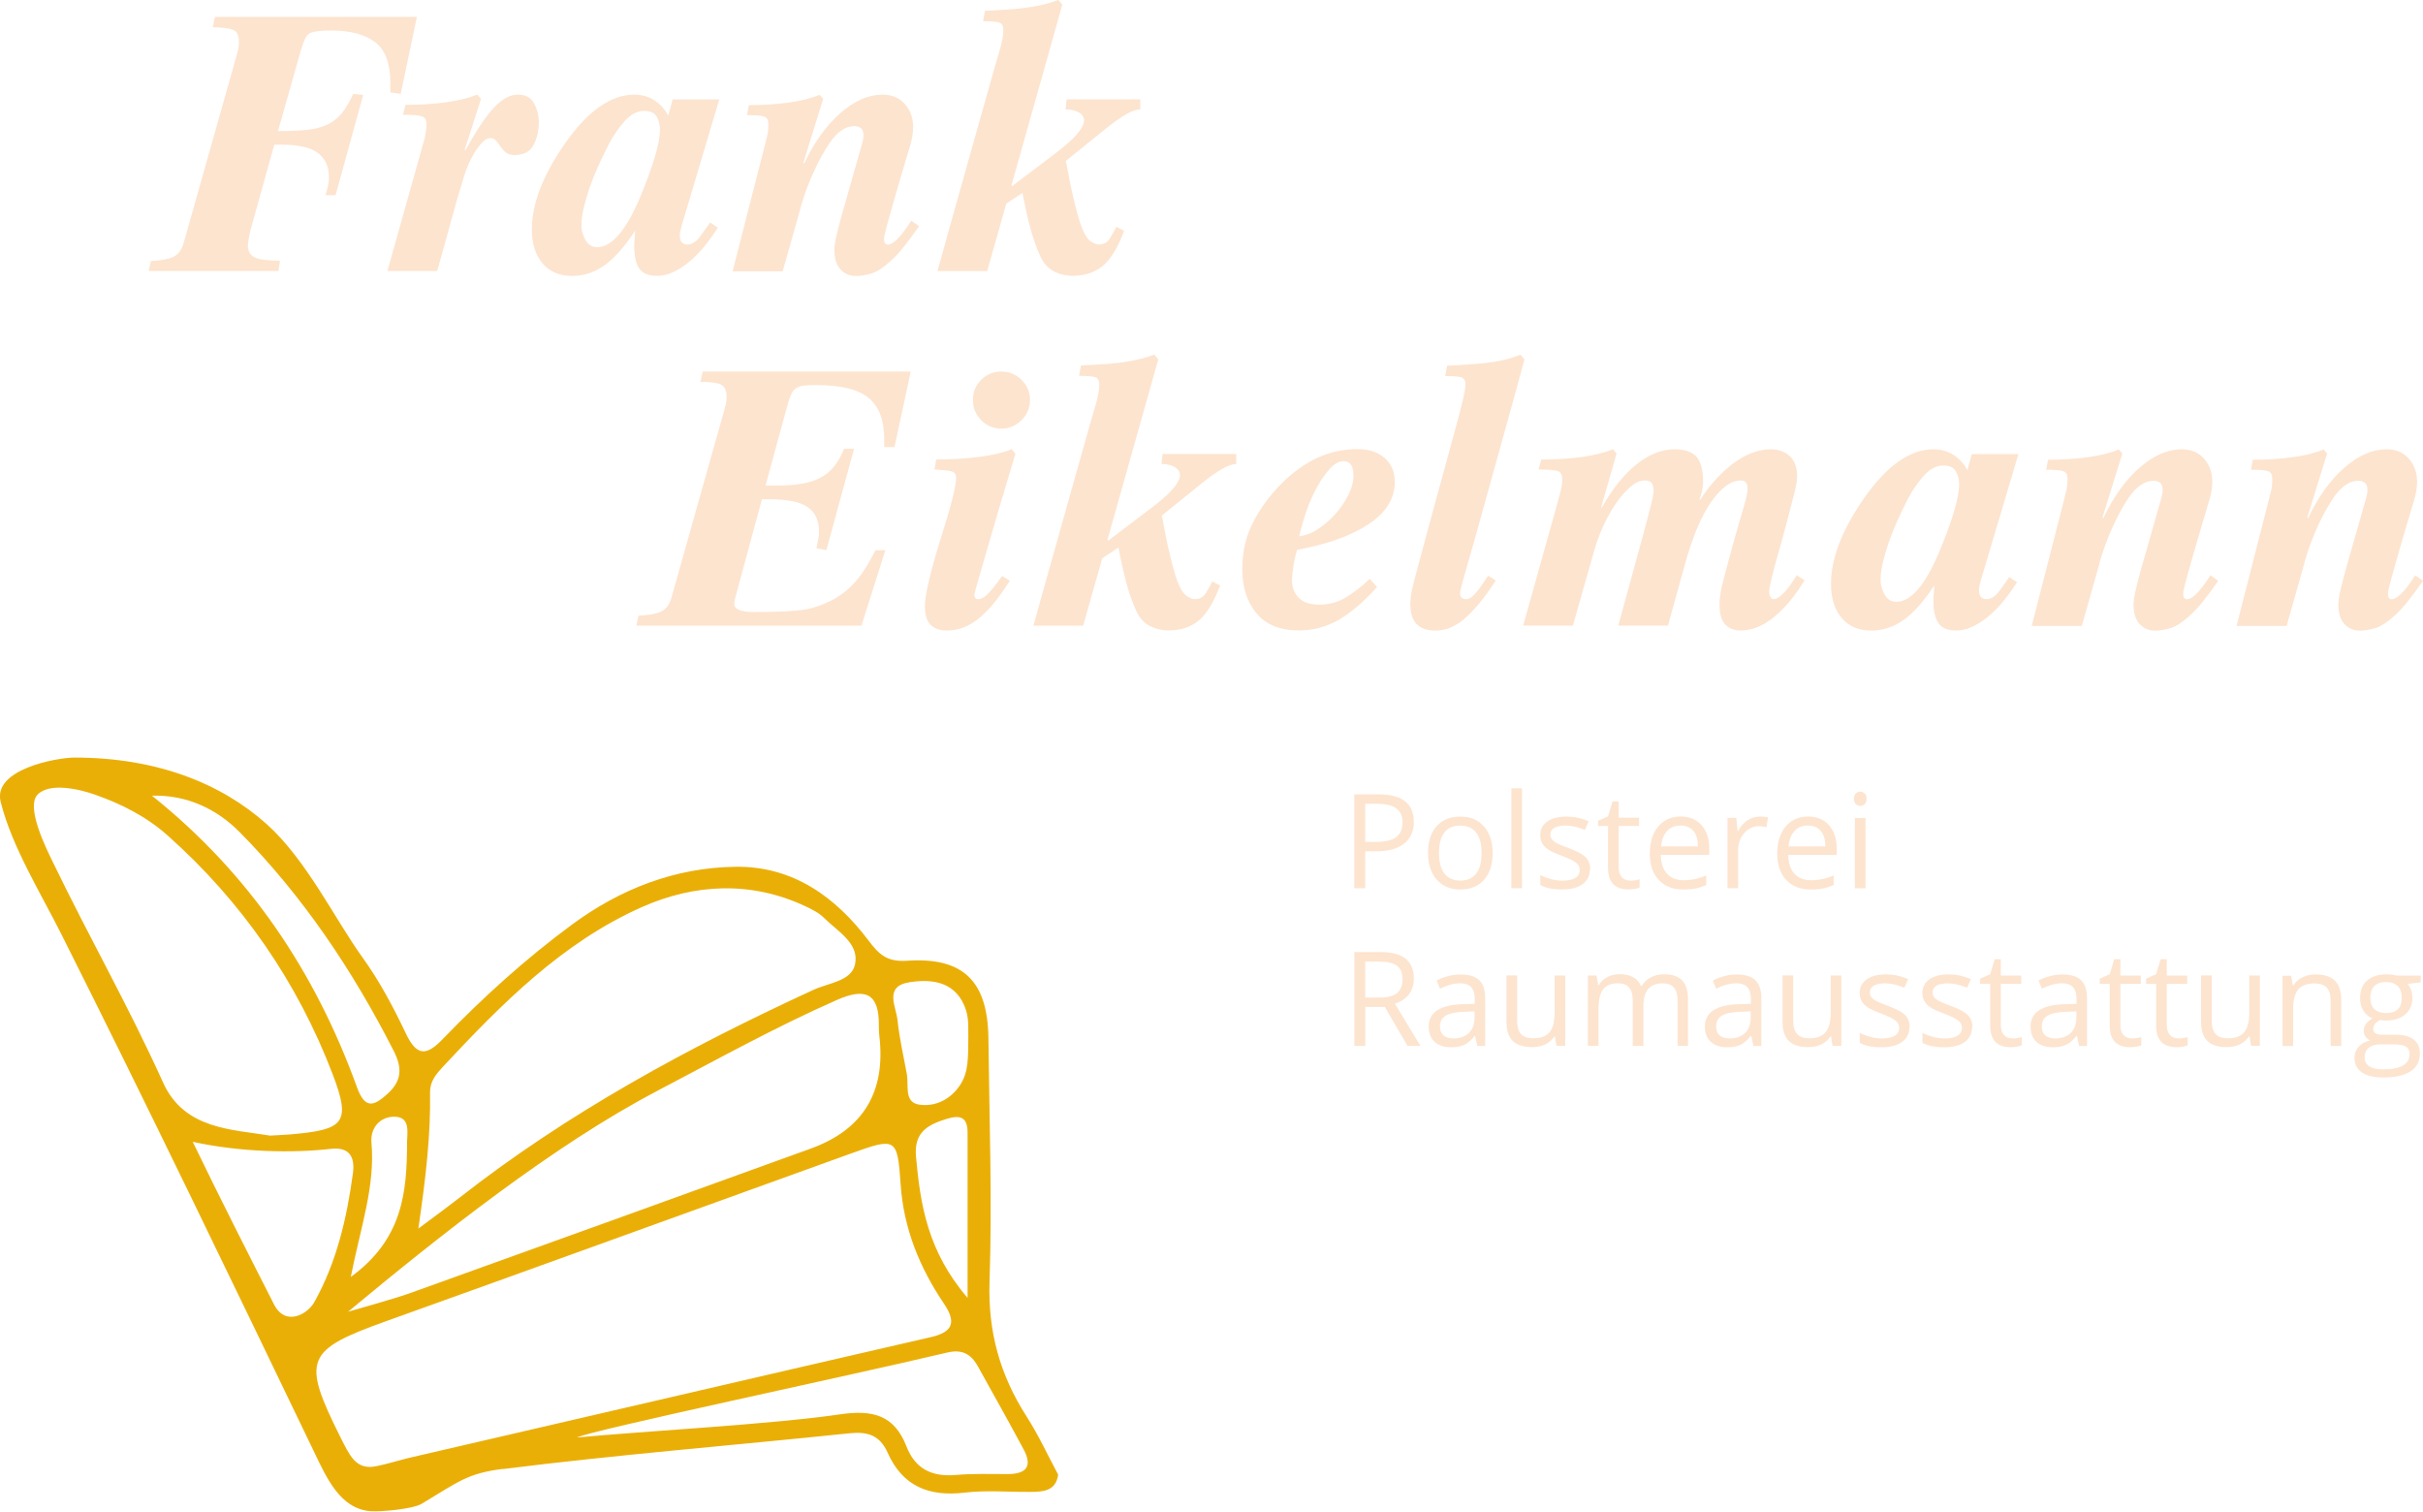 <?xml version="1.0" encoding="UTF-8"?>
<svg id="Ebene_1" data-name="Ebene 1" xmlns="http://www.w3.org/2000/svg" viewBox="0 0 327.97 204.59">
  <defs>
    <style>
      .cls-1 {
        fill: #eaaf07;
      }

      .cls-2 {
        fill: #fde4cf;
      }
    </style>
  </defs>
  <g>
    <g>
      <path class="cls-2" d="M56.43,2.29l-2.19,10.42-1.4-.2v-1.2c0-2.69-.69-4.56-2.07-5.61-1.38-1.05-3.37-1.57-5.96-1.57-1.3,0-2.21,.1-2.74,.3-.33,.13-.6,.42-.8,.87-.2,.45-.38,.96-.55,1.52l-3.09,10.92c1.6,0,2.92-.06,3.99-.17,1.06-.12,1.97-.36,2.72-.72,.75-.37,1.39-.87,1.92-1.52,.53-.65,1.05-1.52,1.55-2.62l1.35,.15-3.74,13.56h-1.35c.1-.37,.2-.75,.3-1.15,.1-.4,.15-.83,.15-1.3,0-1.43-.5-2.52-1.5-3.27-1-.75-2.64-1.12-4.94-1.12h-.95l-3.24,11.62c0,.07-.02,.18-.07,.35-.05,.17-.09,.36-.12,.57-.03,.22-.07,.42-.1,.62-.03,.2-.05,.35-.05,.45,0,.77,.29,1.31,.87,1.62,.58,.32,1.74,.47,3.47,.47l-.2,1.4H20.12l.3-1.35c1.4-.07,2.42-.26,3.07-.57,.65-.32,1.1-.94,1.37-1.87l6.98-24.73c.2-.66,.33-1.15,.4-1.47,.07-.32,.1-.66,.1-1.02,0-.86-.26-1.4-.77-1.62-.52-.22-1.44-.34-2.77-.37l.3-1.4h27.33Z"/>
      <path class="cls-2" d="M65.1,13.41l-2.19,6.83,.1,.1c1.43-2.63,2.7-4.54,3.81-5.73,1.11-1.2,2.2-1.8,3.27-1.8s1.76,.39,2.19,1.17c.43,.78,.65,1.64,.65,2.57,0,1.16-.24,2.19-.72,3.09-.48,.9-1.34,1.35-2.57,1.35-.5,0-.89-.12-1.17-.35-.28-.23-.52-.5-.72-.8-.2-.3-.4-.56-.6-.8-.2-.23-.47-.35-.8-.35s-.68,.19-1.05,.57c-.37,.38-.72,.84-1.05,1.37-.33,.53-.62,1.09-.87,1.67-.25,.58-.42,1.06-.52,1.42-.67,2.13-1.29,4.27-1.87,6.43-.58,2.16-1.19,4.34-1.82,6.53h-6.73l4.84-17.25c.17-.5,.28-1,.35-1.5,.07-.5,.1-.88,.1-1.15,0-.53-.19-.87-.57-1.02-.38-.15-1.26-.22-2.62-.22l.35-1.35c2.09,0,3.98-.12,5.66-.37,1.68-.25,3.03-.59,4.06-1.02l.5,.6Z"/>
      <path class="cls-2" d="M91.03,13.46h6.33l-4.74,15.91c-.07,.2-.18,.59-.35,1.17-.17,.58-.25,1.02-.25,1.32,0,.47,.1,.79,.3,.97,.2,.18,.43,.27,.7,.27,.63,0,1.21-.37,1.75-1.1l1.35-1.89,1.05,.7c-1.4,2.19-2.81,3.83-4.24,4.91-1.43,1.08-2.74,1.62-3.94,1.62s-1.98-.32-2.44-.97c-.47-.65-.7-1.69-.7-3.12,0-.3,.02-.61,.05-.92,.03-.32,.05-.64,.05-.97v-.1c-1.4,2.13-2.77,3.67-4.11,4.64-1.35,.96-2.82,1.45-4.41,1.45-1.7,0-3.03-.57-3.99-1.7-.96-1.13-1.45-2.66-1.45-4.59,0-3.49,1.51-7.4,4.54-11.72,3.06-4.35,6.17-6.53,9.33-6.53,1,0,1.89,.25,2.69,.75s1.43,1.2,1.9,2.09l.6-2.19Zm-10.22,20c1.96,0,3.87-2.18,5.73-6.53,1.86-4.42,2.79-7.55,2.79-9.38,0-.66-.15-1.25-.45-1.77-.3-.52-.86-.77-1.7-.77-.93,0-1.8,.46-2.62,1.37-.82,.92-1.54,1.97-2.17,3.17-.5,.96-.97,1.94-1.42,2.94-.45,1-.84,1.98-1.17,2.94-.33,.96-.6,1.88-.8,2.74-.2,.86-.3,1.65-.3,2.34s.18,1.32,.55,1.97c.37,.65,.88,.97,1.55,.97Z"/>
      <path class="cls-2" d="M111.43,13.36l-2.69,8.68,.1,.1c1.4-2.93,3.04-5.21,4.94-6.86,1.9-1.65,3.79-2.47,5.68-2.47,1.26,0,2.27,.42,3.02,1.27,.75,.85,1.12,1.89,1.12,3.12,0,.47-.05,.96-.15,1.47-.1,.52-.23,1.02-.4,1.52-.77,2.56-1.37,4.61-1.82,6.16s-.79,2.74-1.02,3.59c-.23,.85-.38,1.43-.45,1.75-.07,.32-.1,.54-.1,.67,0,.5,.17,.75,.5,.75,.37,0,.81-.26,1.32-.77s1.14-1.34,1.87-2.47l1.05,.75c-.77,1.1-1.46,2.04-2.09,2.82-.63,.78-1.23,1.42-1.8,1.92-.93,.86-1.78,1.41-2.54,1.65-.77,.23-1.46,.35-2.09,.35-.86,0-1.57-.3-2.12-.9-.55-.6-.82-1.48-.82-2.64,0-.4,.07-.91,.2-1.55,.13-.63,.38-1.63,.75-2.99l2.64-9.27c.23-.73,.35-1.28,.35-1.65,0-.5-.12-.84-.35-1.02-.23-.18-.53-.27-.9-.27-.6,0-1.18,.2-1.75,.6-.57,.4-1.1,.96-1.6,1.7-.7,1.03-1.39,2.28-2.07,3.74-.68,1.46-1.25,2.98-1.72,4.54-.03,.07-.07,.18-.1,.35-.03,.17-.13,.54-.3,1.12-.17,.58-.42,1.46-.75,2.64-.33,1.18-.8,2.83-1.4,4.96h-6.78l4.39-17.15c.1-.43,.2-.84,.3-1.22,.1-.38,.15-.91,.15-1.57,0-.53-.18-.86-.55-1-.37-.13-1.15-.2-2.34-.2l.25-1.35c1.93,0,3.73-.12,5.41-.35,1.68-.23,3.07-.58,4.16-1.05l.5,.55Z"/>
      <path class="cls-2" d="M143.79,.65l-6.88,24.43,.1,.1,5.73-4.34c2.66-1.99,3.99-3.51,3.99-4.54,0-.47-.25-.83-.75-1.1-.5-.27-1.08-.4-1.75-.4l.15-1.35h9.97v1.35c-.96,0-2.51,.87-4.64,2.59l-5.44,4.39c.4,2.16,.76,3.94,1.1,5.34,.33,1.4,.65,2.53,.95,3.39,.4,1.1,.82,1.8,1.27,2.12,.45,.32,.82,.47,1.12,.47,.66,0,1.16-.27,1.5-.8,.33-.53,.63-1.06,.9-1.6l1.05,.55c-.86,2.29-1.84,3.88-2.92,4.76-1.08,.88-2.42,1.32-4.01,1.32-.96,0-1.84-.21-2.62-.62-.78-.42-1.39-1.1-1.82-2.07-.53-1.16-.99-2.48-1.37-3.94-.38-1.46-.72-2.99-1.02-4.59l-2.19,1.45-2.59,9.13h-6.73c.6-2.16,1.21-4.36,1.84-6.61,.63-2.24,1.25-4.43,1.85-6.56,.6-2.13,1.17-4.17,1.72-6.13,.55-1.96,1.06-3.76,1.52-5.39,.56-2.03,1.04-3.67,1.42-4.94,.38-1.26,.57-2.26,.57-2.99,0-.53-.17-.86-.5-1-.33-.13-1.08-.2-2.24-.2l.25-1.4c1.43-.07,2.65-.14,3.67-.22,1.01-.08,1.9-.19,2.67-.32,.76-.13,1.43-.27,1.99-.42,.56-.15,1.1-.32,1.6-.52l.55,.65Z"/>
    </g>
    <g>
      <path class="cls-2" d="M123.27,50.29l-2.19,10.22h-1.4v-1.15c0-2.49-.7-4.32-2.09-5.49-1.4-1.16-3.76-1.75-7.08-1.75-.7,0-1.26,.02-1.7,.07-.43,.05-.78,.17-1.05,.35-.27,.18-.48,.45-.65,.8-.17,.35-.33,.82-.5,1.42l-2.99,10.97h1.3c1.43,0,2.65-.09,3.67-.27,1.01-.18,1.88-.47,2.59-.87s1.31-.91,1.8-1.55c.48-.63,.91-1.4,1.27-2.29h1.35l-3.74,13.71-1.35-.25c.1-.5,.18-.91,.25-1.22,.07-.32,.1-.66,.1-1.02,0-1.5-.51-2.6-1.52-3.32-1.01-.71-2.73-1.07-5.16-1.07h-1.05l-3.39,12.52c-.1,.33-.18,.65-.25,.95-.07,.3-.1,.53-.1,.7,0,.37,.23,.64,.7,.82,.46,.18,1.06,.27,1.79,.27,4.06,0,6.68-.17,7.88-.5,.96-.27,1.86-.61,2.69-1.02,.83-.42,1.6-.94,2.32-1.57,.71-.63,1.37-1.38,1.97-2.24,.6-.86,1.18-1.88,1.75-3.04h1.35l-3.24,10.22h-30.47l.3-1.35c1.4-.07,2.42-.26,3.07-.57,.65-.32,1.1-.92,1.37-1.82l6.98-24.78c.2-.66,.33-1.15,.4-1.47,.07-.32,.1-.64,.1-.97,0-.86-.25-1.42-.75-1.67-.5-.25-1.43-.37-2.79-.37l.3-1.4h28.17Z"/>
      <path class="cls-2" d="M137.43,61.46c-.9,2.99-1.65,5.53-2.27,7.6-.62,2.08-1.12,3.81-1.52,5.21-.4,1.4-.72,2.49-.95,3.29-.23,.8-.41,1.4-.52,1.8-.12,.4-.19,.67-.22,.82-.03,.15-.05,.26-.05,.32,0,.4,.17,.6,.5,.6,.4,0,.84-.24,1.32-.72s1.12-1.29,1.92-2.42l1.05,.65c-.83,1.3-1.61,2.38-2.34,3.24-.73,.86-1.45,1.55-2.14,2.07-.7,.52-1.38,.88-2.04,1.1-.67,.22-1.35,.32-2.04,.32-.93,0-1.65-.26-2.17-.77-.52-.52-.77-1.35-.77-2.52,0-1.5,.7-4.49,2.09-8.98,1.43-4.49,2.14-7.28,2.14-8.38,0-.5-.22-.8-.65-.9-.43-.1-1.2-.18-2.29-.25l.25-1.35c2.09,0,4.04-.12,5.83-.35,1.79-.23,3.26-.58,4.39-1.05l.5,.65Zm1.99-7.33c0,1.06-.38,1.98-1.15,2.74s-1.68,1.15-2.74,1.15-1.97-.38-2.72-1.15c-.75-.76-1.12-1.68-1.12-2.74s.37-1.97,1.12-2.72c.75-.75,1.65-1.12,2.72-1.12s1.98,.37,2.74,1.12c.76,.75,1.15,1.65,1.15,2.72Z"/>
      <path class="cls-2" d="M156.78,48.65l-6.88,24.43,.1,.1,5.73-4.34c2.66-1.99,3.99-3.51,3.99-4.54,0-.47-.25-.83-.75-1.1-.5-.27-1.08-.4-1.75-.4l.15-1.35h9.97v1.35c-.96,0-2.51,.87-4.64,2.59l-5.44,4.39c.4,2.16,.76,3.94,1.1,5.34,.33,1.4,.65,2.53,.95,3.39,.4,1.1,.82,1.8,1.27,2.12,.45,.32,.82,.47,1.12,.47,.66,0,1.16-.27,1.5-.8,.33-.53,.63-1.06,.9-1.6l1.05,.55c-.86,2.29-1.84,3.88-2.92,4.76-1.08,.88-2.42,1.32-4.01,1.32-.96,0-1.84-.21-2.62-.62-.78-.42-1.39-1.1-1.82-2.07-.53-1.16-.99-2.48-1.37-3.94-.38-1.46-.72-2.99-1.02-4.59l-2.19,1.45-2.59,9.13h-6.73c.6-2.16,1.21-4.36,1.84-6.61,.63-2.24,1.25-4.43,1.85-6.56,.6-2.13,1.17-4.17,1.72-6.13,.55-1.96,1.06-3.76,1.52-5.39,.56-2.03,1.04-3.67,1.42-4.94,.38-1.26,.57-2.26,.57-2.99,0-.53-.17-.86-.5-1-.33-.13-1.08-.2-2.24-.2l.25-1.4c1.43-.07,2.65-.14,3.67-.22,1.01-.08,1.9-.19,2.67-.32,.76-.13,1.43-.27,1.99-.42,.56-.15,1.1-.32,1.6-.52l.55,.65Z"/>
      <path class="cls-2" d="M188.8,65.2c0,2.26-1.17,4.17-3.52,5.73-2.34,1.56-5.58,2.73-9.7,3.49-.2,.6-.37,1.31-.5,2.14-.13,.83-.2,1.51-.2,2.04,0,.93,.31,1.7,.92,2.32,.61,.62,1.54,.92,2.77,.92,1.4,0,2.65-.36,3.76-1.07,1.11-.71,2.14-1.52,3.07-2.42l1,1.1c-1.9,2.09-3.67,3.6-5.31,4.51s-3.4,1.37-5.26,1.37c-2.56,0-4.48-.77-5.76-2.32s-1.92-3.53-1.92-5.96,.49-4.45,1.47-6.36c.98-1.91,2.27-3.67,3.86-5.26,1.46-1.46,3.04-2.6,4.74-3.42,1.7-.81,3.56-1.22,5.58-1.22,1.5,0,2.7,.4,3.62,1.2,.91,.8,1.37,1.86,1.37,3.19Zm-12.92,7.38c.86-.1,1.7-.42,2.49-.95,.8-.53,1.51-1.13,2.14-1.79,.8-.86,1.45-1.78,1.94-2.74,.5-.96,.75-1.88,.75-2.74,0-1.3-.45-1.94-1.35-1.94-.6,0-1.21,.33-1.82,1-.62,.67-1.2,1.5-1.75,2.49-.55,1-1.03,2.09-1.45,3.29-.42,1.2-.74,2.33-.97,3.39Z"/>
      <path class="cls-2" d="M206.35,48.65c-1.2,4.39-2.24,8.19-3.14,11.39-.9,3.21-1.66,5.96-2.29,8.25-.77,2.79-1.37,4.96-1.82,6.51-.45,1.55-.78,2.71-1,3.49-.22,.78-.35,1.29-.4,1.52-.05,.23-.07,.4-.07,.5,0,.53,.28,.8,.85,.8,.33,0,.71-.23,1.15-.7,.43-.46,1.03-1.3,1.79-2.49l1.05,.65c-.83,1.26-1.6,2.33-2.32,3.19-.72,.86-1.4,1.56-2.04,2.09-.65,.53-1.28,.91-1.9,1.15-.62,.23-1.25,.35-1.92,.35-2.26,0-3.39-1.18-3.39-3.54,0-.3,.02-.66,.07-1.1,.05-.43,.21-1.16,.47-2.19,1.06-3.99,1.98-7.38,2.74-10.17,.76-2.79,1.4-5.13,1.92-7.01,.52-1.88,.92-3.37,1.22-4.49,.3-1.11,.52-1.99,.67-2.64,.15-.65,.25-1.12,.3-1.42,.05-.3,.07-.56,.07-.8,0-.43-.15-.72-.45-.87-.3-.15-1.06-.22-2.29-.22l.25-1.4c1.43-.07,2.65-.14,3.67-.22,1.01-.08,1.9-.18,2.67-.3,.76-.12,1.43-.26,1.99-.42,.56-.17,1.1-.35,1.6-.55l.55,.65Z"/>
      <path class="cls-2" d="M218.81,61.41l-2.09,7.28h.1c1.4-2.49,2.95-4.43,4.66-5.81,1.71-1.38,3.43-2.07,5.16-2.07,1.43,0,2.43,.35,3.02,1.05,.58,.7,.87,1.85,.87,3.44,0,.33-.06,.74-.17,1.22-.12,.48-.22,.86-.32,1.12h.1c.63-1,1.33-1.91,2.09-2.74,.76-.83,1.55-1.55,2.37-2.17,.81-.61,1.65-1.09,2.52-1.42,.86-.33,1.7-.5,2.49-.5,1.1,0,1.98,.31,2.64,.92,.66,.62,1,1.52,1,2.72,0,.57-.14,1.4-.42,2.49-.28,1.1-.59,2.28-.92,3.54-.27,1.06-.55,2.11-.85,3.14-.3,1.03-.57,1.98-.8,2.84-.23,.87-.42,1.62-.57,2.27-.15,.65-.22,1.09-.22,1.32,0,.27,.05,.51,.15,.72,.1,.22,.25,.32,.45,.32,.76,0,1.81-1.08,3.14-3.24l1.05,.7c-1.3,2.13-2.69,3.79-4.16,4.99-1.48,1.2-2.97,1.8-4.46,1.8-.9,0-1.6-.27-2.12-.82-.52-.55-.77-1.45-.77-2.72,0-.47,.05-1.01,.15-1.62,.1-.61,.32-1.52,.65-2.72,.63-2.39,1.15-4.28,1.55-5.66,.4-1.38,.71-2.44,.92-3.17,.22-.73,.36-1.26,.42-1.6,.07-.33,.1-.65,.1-.95,0-.7-.3-1.05-.9-1.05-1.3,0-2.62,.94-3.96,2.82-1.35,1.88-2.55,4.73-3.62,8.55l-2.29,8.28h-6.73c.76-2.79,1.41-5.15,1.94-7.08,.53-1.93,.97-3.53,1.32-4.81,.35-1.28,.62-2.3,.82-3.07,.2-.76,.35-1.35,.45-1.77,.1-.42,.17-.73,.2-.95,.03-.22,.05-.42,.05-.62,0-.5-.1-.85-.3-1.05-.2-.2-.48-.3-.85-.3-.47,0-.89,.12-1.27,.35-.38,.23-.81,.58-1.27,1.05-.87,.87-1.69,2.02-2.47,3.47-.78,1.45-1.4,2.98-1.87,4.61l-2.89,10.17h-6.73c.86-3.06,1.59-5.64,2.17-7.75,.58-2.11,1.07-3.86,1.47-5.26,.4-1.4,.71-2.49,.92-3.29,.22-.8,.38-1.42,.5-1.87,.12-.45,.18-.78,.2-1,.02-.22,.02-.46,.02-.72,0-.53-.19-.87-.57-1.02-.38-.15-1.26-.22-2.62-.22l.35-1.35c2.09,0,3.98-.12,5.66-.37,1.68-.25,3.03-.59,4.06-1.02l.5,.6Z"/>
      <path class="cls-2" d="M266.88,61.46h6.33l-4.74,15.91c-.07,.2-.18,.59-.35,1.17-.17,.58-.25,1.02-.25,1.32,0,.47,.1,.79,.3,.97,.2,.18,.43,.27,.7,.27,.63,0,1.21-.37,1.75-1.1l1.35-1.89,1.05,.7c-1.4,2.19-2.81,3.83-4.24,4.91-1.43,1.08-2.74,1.62-3.94,1.62s-1.98-.32-2.44-.97c-.47-.65-.7-1.69-.7-3.12,0-.3,.02-.61,.05-.92,.03-.32,.05-.64,.05-.97v-.1c-1.4,2.13-2.77,3.67-4.11,4.64-1.35,.96-2.82,1.45-4.41,1.45-1.7,0-3.03-.57-3.99-1.7-.96-1.13-1.45-2.66-1.45-4.59,0-3.49,1.51-7.4,4.54-11.72,3.06-4.35,6.17-6.53,9.33-6.53,1,0,1.89,.25,2.69,.75s1.43,1.2,1.9,2.09l.6-2.19Zm-10.22,20c1.96,0,3.87-2.18,5.73-6.53,1.86-4.42,2.79-7.55,2.79-9.38,0-.66-.15-1.25-.45-1.77-.3-.52-.86-.77-1.7-.77-.93,0-1.8,.46-2.62,1.37-.82,.92-1.54,1.97-2.17,3.17-.5,.96-.97,1.94-1.42,2.94-.45,1-.84,1.98-1.17,2.94-.33,.96-.6,1.88-.8,2.74-.2,.86-.3,1.65-.3,2.34s.18,1.32,.55,1.97c.37,.65,.88,.97,1.55,.97Z"/>
      <path class="cls-2" d="M287.28,61.36l-2.69,8.68,.1,.1c1.4-2.93,3.04-5.21,4.94-6.86,1.9-1.65,3.79-2.47,5.68-2.47,1.26,0,2.27,.42,3.02,1.27,.75,.85,1.12,1.89,1.12,3.12,0,.47-.05,.96-.15,1.47-.1,.52-.23,1.02-.4,1.52-.77,2.56-1.37,4.61-1.82,6.16s-.79,2.74-1.02,3.59c-.23,.85-.38,1.43-.45,1.75-.07,.32-.1,.54-.1,.67,0,.5,.17,.75,.5,.75,.37,0,.81-.26,1.32-.77s1.14-1.34,1.87-2.47l1.05,.75c-.77,1.1-1.46,2.04-2.09,2.82-.63,.78-1.23,1.42-1.8,1.92-.93,.86-1.78,1.41-2.54,1.65-.77,.23-1.46,.35-2.09,.35-.86,0-1.57-.3-2.12-.9-.55-.6-.82-1.48-.82-2.64,0-.4,.07-.91,.2-1.55,.13-.63,.38-1.63,.75-2.99l2.64-9.27c.23-.73,.35-1.28,.35-1.65,0-.5-.12-.84-.35-1.02-.23-.18-.53-.27-.9-.27-.6,0-1.18,.2-1.75,.6-.57,.4-1.1,.96-1.6,1.7-.7,1.03-1.39,2.28-2.07,3.74-.68,1.46-1.25,2.98-1.72,4.54-.03,.07-.07,.18-.1,.35-.03,.17-.13,.54-.3,1.12-.17,.58-.42,1.46-.75,2.64-.33,1.18-.8,2.83-1.4,4.96h-6.78l4.39-17.15c.1-.43,.2-.84,.3-1.22,.1-.38,.15-.91,.15-1.57,0-.53-.18-.86-.55-1-.37-.13-1.15-.2-2.34-.2l.25-1.35c1.93,0,3.73-.12,5.41-.35,1.68-.23,3.07-.58,4.16-1.05l.5,.55Z"/>
      <path class="cls-2" d="M315,61.36l-2.69,8.68,.1,.1c1.4-2.93,3.04-5.21,4.94-6.86,1.9-1.65,3.79-2.47,5.68-2.47,1.26,0,2.27,.42,3.02,1.27,.75,.85,1.12,1.89,1.12,3.12,0,.47-.05,.96-.15,1.47-.1,.52-.23,1.02-.4,1.52-.77,2.56-1.37,4.61-1.82,6.16s-.79,2.74-1.02,3.59c-.23,.85-.38,1.43-.45,1.75-.07,.32-.1,.54-.1,.67,0,.5,.17,.75,.5,.75,.37,0,.81-.26,1.32-.77s1.14-1.34,1.87-2.47l1.05,.75c-.77,1.1-1.46,2.04-2.09,2.82-.63,.78-1.23,1.42-1.8,1.92-.93,.86-1.78,1.41-2.54,1.65-.77,.23-1.46,.35-2.09,.35-.86,0-1.57-.3-2.12-.9-.55-.6-.82-1.48-.82-2.64,0-.4,.07-.91,.2-1.55,.13-.63,.38-1.63,.75-2.99l2.64-9.27c.23-.73,.35-1.28,.35-1.65,0-.5-.12-.84-.35-1.02-.23-.18-.53-.27-.9-.27-.6,0-1.18,.2-1.75,.6-.57,.4-1.1,.96-1.6,1.7-.7,1.03-1.39,2.28-2.07,3.74-.68,1.46-1.25,2.98-1.72,4.54-.03,.07-.07,.18-.1,.35-.03,.17-.13,.54-.3,1.12-.17,.58-.42,1.46-.75,2.64-.33,1.18-.8,2.83-1.4,4.96h-6.78l4.39-17.15c.1-.43,.2-.84,.3-1.22,.1-.38,.15-.91,.15-1.57,0-.53-.18-.86-.55-1-.37-.13-1.15-.2-2.34-.2l.25-1.35c1.93,0,3.73-.12,5.41-.35,1.68-.23,3.07-.58,4.16-1.05l.5,.55Z"/>
    </g>
    <g>
      <path class="cls-2" d="M191.37,111.22c0,1.29-.44,2.28-1.32,2.97-.88,.69-2.13,1.04-3.77,1.04h-1.49v5h-1.48v-12.71h3.29c3.17,0,4.76,1.23,4.76,3.7Zm-6.58,2.74h1.33c1.31,0,2.26-.21,2.84-.63,.58-.42,.88-1.1,.88-2.03,0-.84-.28-1.47-.83-1.88-.55-.41-1.41-.62-2.57-.62h-1.65v5.16Z"/>
      <path class="cls-2" d="M202.04,115.45c0,1.55-.39,2.77-1.17,3.64-.78,.87-1.86,1.31-3.24,1.31-.85,0-1.61-.2-2.27-.6-.66-.4-1.17-.97-1.53-1.72s-.54-1.62-.54-2.62c0-1.55,.39-2.76,1.16-3.63,.78-.87,1.85-1.3,3.23-1.3s2.39,.44,3.18,1.33,1.18,2.09,1.18,3.6Zm-7.26,0c0,1.22,.24,2.14,.73,2.78,.49,.64,1.2,.96,2.15,.96s1.66-.32,2.15-.95c.49-.63,.73-1.56,.73-2.79s-.25-2.13-.73-2.76c-.49-.63-1.21-.94-2.17-.94s-1.66,.31-2.14,.93-.72,1.54-.72,2.77Z"/>
      <path class="cls-2" d="M206.01,120.22h-1.44v-13.52h1.44v13.52Z"/>
      <path class="cls-2" d="M215.21,117.62c0,.89-.33,1.57-.99,2.05-.66,.48-1.59,.72-2.78,.72-1.26,0-2.25-.2-2.95-.6v-1.34c.46,.23,.95,.41,1.47,.55,.52,.13,1.03,.2,1.52,.2,.75,0,1.33-.12,1.74-.36,.41-.24,.61-.61,.61-1.1,0-.37-.16-.69-.48-.95-.32-.26-.95-.57-1.88-.93-.89-.33-1.52-.62-1.89-.86-.37-.25-.65-.53-.83-.84-.18-.31-.27-.69-.27-1.12,0-.78,.32-1.39,.95-1.84,.63-.45,1.5-.67,2.6-.67,1.03,0,2.03,.21,3.01,.63l-.51,1.17c-.96-.39-1.82-.59-2.6-.59-.68,0-1.2,.11-1.55,.32-.35,.21-.52,.51-.52,.89,0,.25,.06,.47,.2,.65,.13,.18,.34,.35,.63,.51s.85,.4,1.67,.7c1.13,.41,1.89,.83,2.29,1.24,.4,.42,.6,.94,.6,1.57Z"/>
      <path class="cls-2" d="M220.63,119.2c.25,0,.5-.02,.74-.06,.24-.04,.43-.08,.56-.12v1.1c-.16,.08-.39,.14-.69,.19-.3,.05-.58,.07-.82,.07-1.84,0-2.76-.97-2.76-2.91v-5.67h-1.36v-.7l1.36-.6,.61-2.03h.83v2.21h2.76v1.12h-2.76v5.6c0,.57,.14,1.01,.41,1.32,.27,.31,.65,.46,1.12,.46Z"/>
      <path class="cls-2" d="M227.86,120.4c-1.41,0-2.52-.43-3.33-1.29s-1.22-2.05-1.22-3.57,.38-2.75,1.13-3.66c.76-.9,1.77-1.36,3.05-1.36,1.19,0,2.14,.39,2.83,1.18s1.04,1.82,1.04,3.11v.91h-6.56c.03,1.12,.31,1.97,.85,2.55,.54,.58,1.29,.87,2.26,.87,1.03,0,2.04-.21,3.04-.64v1.29c-.51,.22-.99,.38-1.45,.47-.45,.1-1,.14-1.65,.14Zm-.39-8.66c-.77,0-1.37,.25-1.83,.75-.45,.5-.72,1.19-.8,2.07h4.98c0-.91-.2-1.61-.61-2.09-.41-.48-.98-.73-1.74-.73Z"/>
      <path class="cls-2" d="M238.17,110.52c.42,0,.8,.03,1.14,.1l-.2,1.34c-.39-.09-.74-.13-1.04-.13-.77,0-1.43,.31-1.98,.94-.55,.63-.82,1.4-.82,2.34v5.11h-1.44v-9.52h1.19l.17,1.76h.07c.35-.62,.78-1.1,1.28-1.43,.5-.34,1.05-.5,1.64-.5Z"/>
      <path class="cls-2" d="M245.11,120.4c-1.41,0-2.52-.43-3.33-1.29s-1.22-2.05-1.22-3.57,.38-2.75,1.13-3.66c.76-.9,1.77-1.36,3.05-1.36,1.19,0,2.14,.39,2.83,1.18s1.04,1.82,1.04,3.11v.91h-6.56c.03,1.12,.31,1.97,.85,2.55,.54,.58,1.29,.87,2.26,.87,1.03,0,2.04-.21,3.04-.64v1.29c-.51,.22-.99,.38-1.45,.47-.45,.1-1,.14-1.65,.14Zm-.39-8.66c-.77,0-1.37,.25-1.83,.75-.45,.5-.72,1.19-.8,2.07h4.98c0-.91-.2-1.61-.61-2.09-.41-.48-.98-.73-1.74-.73Z"/>
      <path class="cls-2" d="M250.95,108.12c0-.33,.08-.57,.24-.73,.16-.15,.36-.23,.61-.23s.43,.08,.6,.23,.25,.4,.25,.72-.08,.57-.25,.73c-.17,.16-.37,.24-.6,.24s-.45-.08-.61-.24c-.16-.16-.24-.4-.24-.73Zm1.56,12.11h-1.44v-9.52h1.44v9.52Z"/>
      <path class="cls-2" d="M184.8,136.29v5.28h-1.48v-12.71h3.48c1.56,0,2.71,.3,3.45,.9,.74,.6,1.12,1.49,1.12,2.69,0,1.68-.85,2.82-2.55,3.41l3.45,5.71h-1.75l-3.08-5.28h-2.65Zm0-1.27h2.02c1.04,0,1.81-.21,2.29-.62,.49-.41,.73-1.04,.73-1.86s-.25-1.45-.74-1.82c-.5-.37-1.29-.56-2.39-.56h-1.92v4.86Z"/>
      <path class="cls-2" d="M199.96,141.58l-.29-1.36h-.07c-.48,.6-.95,1-1.42,1.21s-1.06,.32-1.77,.32c-.94,0-1.68-.24-2.22-.73-.54-.49-.8-1.18-.8-2.08,0-1.92,1.54-2.93,4.61-3.02l1.62-.05v-.59c0-.75-.16-1.3-.48-1.66-.32-.36-.84-.53-1.54-.53-.79,0-1.69,.24-2.69,.73l-.44-1.1c.47-.25,.98-.46,1.54-.6,.56-.15,1.12-.22,1.68-.22,1.14,0,1.98,.25,2.52,.76s.82,1.31,.82,2.42v6.5h-1.07Zm-3.26-1.02c.9,0,1.6-.25,2.12-.74,.51-.49,.77-1.18,.77-2.07v-.86l-1.44,.06c-1.15,.04-1.97,.22-2.48,.53-.51,.32-.76,.81-.76,1.47,0,.52,.16,.92,.47,1.19,.32,.27,.76,.41,1.33,.41Z"/>
      <path class="cls-2" d="M205.36,132.05v6.18c0,.78,.18,1.36,.53,1.74,.35,.38,.91,.57,1.66,.57,1,0,1.72-.27,2.19-.82,.46-.54,.69-1.43,.69-2.67v-5.01h1.44v9.52h-1.19l-.21-1.28h-.08c-.3,.47-.71,.83-1.23,1.08s-1.12,.37-1.79,.37c-1.16,0-2.03-.27-2.6-.83-.58-.55-.86-1.43-.86-2.64v-6.23h1.46Z"/>
      <path class="cls-2" d="M227.07,141.58v-6.2c0-.76-.16-1.33-.49-1.71-.32-.38-.83-.57-1.51-.57-.9,0-1.56,.26-1.99,.77-.43,.52-.64,1.31-.64,2.38v5.32h-1.44v-6.2c0-.76-.16-1.33-.49-1.71-.32-.38-.83-.57-1.52-.57-.9,0-1.57,.27-1.99,.81-.42,.54-.63,1.43-.63,2.66v5h-1.44v-9.52h1.17l.23,1.3h.07c.27-.46,.66-.83,1.15-1.09,.5-.26,1.05-.39,1.66-.39,1.49,0,2.46,.54,2.92,1.62h.07c.28-.5,.69-.89,1.23-1.18,.54-.29,1.15-.43,1.84-.43,1.08,0,1.88,.28,2.42,.83,.54,.55,.8,1.44,.8,2.65v6.21h-1.44Z"/>
      <path class="cls-2" d="M237.34,141.58l-.29-1.36h-.07c-.48,.6-.95,1-1.42,1.21s-1.06,.32-1.77,.32c-.94,0-1.68-.24-2.22-.73-.54-.49-.8-1.18-.8-2.08,0-1.92,1.54-2.93,4.61-3.02l1.62-.05v-.59c0-.75-.16-1.3-.48-1.66-.32-.36-.84-.53-1.54-.53-.79,0-1.69,.24-2.69,.73l-.44-1.1c.47-.25,.98-.46,1.54-.6,.56-.15,1.12-.22,1.68-.22,1.14,0,1.98,.25,2.52,.76s.82,1.31,.82,2.42v6.5h-1.07Zm-3.26-1.02c.9,0,1.6-.25,2.12-.74,.51-.49,.77-1.18,.77-2.07v-.86l-1.44,.06c-1.15,.04-1.97,.22-2.48,.53-.51,.32-.76,.81-.76,1.47,0,.52,.16,.92,.47,1.19,.32,.27,.76,.41,1.33,.41Z"/>
      <path class="cls-2" d="M242.73,132.05v6.18c0,.78,.18,1.36,.53,1.74,.35,.38,.91,.57,1.66,.57,1,0,1.72-.27,2.19-.82,.46-.54,.69-1.43,.69-2.67v-5.01h1.44v9.52h-1.19l-.21-1.28h-.08c-.3,.47-.71,.83-1.23,1.08s-1.12,.37-1.79,.37c-1.16,0-2.03-.27-2.6-.83-.58-.55-.86-1.43-.86-2.64v-6.23h1.46Z"/>
      <path class="cls-2" d="M258.45,138.98c0,.89-.33,1.57-.99,2.05-.66,.48-1.59,.72-2.78,.72-1.26,0-2.25-.2-2.95-.6v-1.34c.46,.23,.95,.41,1.47,.55,.52,.13,1.03,.2,1.52,.2,.75,0,1.33-.12,1.74-.36,.41-.24,.61-.61,.61-1.1,0-.37-.16-.69-.48-.95-.32-.26-.95-.57-1.88-.93-.89-.33-1.52-.62-1.89-.86-.37-.25-.65-.53-.83-.84-.18-.31-.27-.69-.27-1.12,0-.78,.32-1.39,.95-1.84,.63-.45,1.5-.67,2.6-.67,1.03,0,2.03,.21,3.01,.63l-.51,1.17c-.96-.39-1.82-.59-2.6-.59-.68,0-1.2,.11-1.55,.32-.35,.21-.52,.51-.52,.89,0,.25,.06,.47,.2,.65,.13,.18,.34,.35,.63,.51s.85,.4,1.67,.7c1.13,.41,1.89,.83,2.29,1.24,.4,.42,.6,.94,.6,1.57Z"/>
      <path class="cls-2" d="M266.94,138.98c0,.89-.33,1.57-.99,2.05-.66,.48-1.59,.72-2.78,.72-1.26,0-2.25-.2-2.95-.6v-1.34c.46,.23,.95,.41,1.47,.55,.52,.13,1.03,.2,1.52,.2,.75,0,1.33-.12,1.74-.36,.41-.24,.61-.61,.61-1.1,0-.37-.16-.69-.48-.95-.32-.26-.95-.57-1.88-.93-.89-.33-1.52-.62-1.89-.86-.37-.25-.65-.53-.83-.84-.18-.31-.27-.69-.27-1.12,0-.78,.32-1.39,.95-1.84,.63-.45,1.5-.67,2.6-.67,1.03,0,2.03,.21,3.01,.63l-.51,1.17c-.96-.39-1.82-.59-2.6-.59-.68,0-1.2,.11-1.55,.32-.35,.21-.52,.51-.52,.89,0,.25,.06,.47,.2,.65,.13,.18,.34,.35,.63,.51s.85,.4,1.67,.7c1.13,.41,1.89,.83,2.29,1.24,.4,.42,.6,.94,.6,1.57Z"/>
      <path class="cls-2" d="M272.36,140.56c.25,0,.5-.02,.74-.06,.24-.04,.43-.08,.56-.12v1.1c-.16,.08-.39,.14-.69,.19-.3,.05-.58,.07-.82,.07-1.84,0-2.76-.97-2.76-2.91v-5.67h-1.36v-.7l1.36-.6,.61-2.03h.83v2.21h2.76v1.12h-2.76v5.6c0,.57,.14,1.01,.41,1.32,.27,.31,.65,.46,1.12,.46Z"/>
      <path class="cls-2" d="M281.42,141.58l-.29-1.36h-.07c-.48,.6-.95,1-1.42,1.21s-1.06,.32-1.77,.32c-.94,0-1.68-.24-2.22-.73-.54-.49-.8-1.18-.8-2.08,0-1.92,1.54-2.93,4.61-3.02l1.62-.05v-.59c0-.75-.16-1.3-.48-1.66-.32-.36-.84-.53-1.54-.53-.79,0-1.69,.24-2.69,.73l-.44-1.1c.47-.25,.98-.46,1.54-.6,.56-.15,1.12-.22,1.68-.22,1.14,0,1.98,.25,2.52,.76s.82,1.31,.82,2.42v6.5h-1.07Zm-3.26-1.02c.9,0,1.6-.25,2.12-.74,.51-.49,.77-1.18,.77-2.07v-.86l-1.44,.06c-1.15,.04-1.97,.22-2.48,.53-.51,.32-.76,.81-.76,1.47,0,.52,.16,.92,.47,1.19,.32,.27,.76,.41,1.33,.41Z"/>
      <path class="cls-2" d="M288.54,140.56c.25,0,.5-.02,.74-.06,.24-.04,.43-.08,.56-.12v1.1c-.16,.08-.39,.14-.69,.19-.3,.05-.58,.07-.82,.07-1.84,0-2.76-.97-2.76-2.91v-5.67h-1.36v-.7l1.36-.6,.61-2.03h.83v2.21h2.76v1.12h-2.76v5.6c0,.57,.14,1.01,.41,1.32,.27,.31,.65,.46,1.12,.46Z"/>
      <path class="cls-2" d="M294.82,140.56c.25,0,.5-.02,.74-.06,.24-.04,.43-.08,.56-.12v1.1c-.16,.08-.39,.14-.69,.19-.3,.05-.58,.07-.82,.07-1.84,0-2.76-.97-2.76-2.91v-5.67h-1.36v-.7l1.36-.6,.61-2.03h.83v2.21h2.76v1.12h-2.76v5.6c0,.57,.14,1.01,.41,1.32,.27,.31,.65,.46,1.12,.46Z"/>
      <path class="cls-2" d="M299.38,132.05v6.18c0,.78,.18,1.36,.53,1.74,.35,.38,.91,.57,1.66,.57,1,0,1.72-.27,2.19-.82,.46-.54,.69-1.43,.69-2.67v-5.01h1.44v9.52h-1.19l-.21-1.28h-.08c-.3,.47-.71,.83-1.23,1.08s-1.12,.37-1.79,.37c-1.16,0-2.03-.27-2.6-.83-.58-.55-.86-1.43-.86-2.64v-6.23h1.46Z"/>
      <path class="cls-2" d="M315.47,141.58v-6.16c0-.78-.18-1.36-.53-1.74-.35-.38-.91-.57-1.66-.57-1,0-1.73,.27-2.19,.81-.46,.54-.7,1.43-.7,2.67v5h-1.44v-9.52h1.17l.23,1.3h.07c.3-.47,.71-.83,1.24-1.09,.53-.26,1.13-.39,1.78-.39,1.15,0,2.01,.28,2.59,.83,.58,.55,.87,1.44,.87,2.65v6.21h-1.44Z"/>
      <path class="cls-2" d="M327.67,132.05v.91l-1.76,.21c.16,.2,.31,.47,.43,.79,.13,.33,.19,.7,.19,1.11,0,.93-.32,1.68-.96,2.23-.64,.56-1.51,.83-2.62,.83-.28,0-.55-.02-.8-.07-.61,.32-.92,.73-.92,1.23,0,.26,.11,.45,.32,.58s.58,.19,1.1,.19h1.69c1.03,0,1.82,.22,2.38,.65s.83,1.07,.83,1.89c0,1.05-.42,1.86-1.27,2.41-.85,.55-2.08,.83-3.7,.83-1.25,0-2.21-.23-2.88-.69-.67-.46-1.01-1.12-1.01-1.96,0-.58,.19-1.08,.56-1.5s.89-.71,1.56-.86c-.24-.11-.45-.28-.61-.51-.17-.23-.25-.5-.25-.81,0-.35,.09-.65,.28-.91,.19-.26,.48-.51,.88-.76-.49-.2-.89-.55-1.2-1.03-.31-.49-.46-1.04-.46-1.67,0-1.04,.31-1.85,.94-2.41,.63-.56,1.51-.85,2.66-.85,.5,0,.95,.06,1.35,.17h3.29Zm-7.6,11.12c0,.52,.22,.91,.65,1.17,.43,.27,1.06,.4,1.87,.4,1.21,0,2.11-.18,2.69-.54,.58-.36,.87-.85,.87-1.47,0-.52-.16-.87-.48-1.07-.32-.2-.92-.3-1.8-.3h-1.73c-.65,0-1.16,.16-1.53,.47-.37,.31-.55,.76-.55,1.35Zm.78-8.07c0,.67,.19,1.17,.56,1.51s.9,.51,1.57,.51c1.41,0,2.11-.68,2.11-2.05s-.71-2.15-2.14-2.15c-.68,0-1.2,.18-1.56,.55-.37,.36-.55,.91-.55,1.62Z"/>
    </g>
  </g>
  <path class="cls-1" d="M68.08,198.84c15.59-1.96,31.27-3.21,46.9-4.84,2.47-.26,4.12,.27,5.17,2.63,2.01,4.53,5.59,5.98,10.42,5.4,2.94-.35,5.95-.07,8.94-.1,1.71-.01,3.4-.1,3.72-2.33-1.41-2.63-2.66-5.36-4.27-7.87-3.6-5.6-5.25-11.49-5.02-18.28,.37-10.94-.03-21.91-.15-32.86-.08-7.75-3.35-11.07-11.03-10.55-2.65,.18-3.75-.81-5.17-2.7-4.49-5.95-10.27-10.12-18.03-10.02-8.17,.11-15.58,2.99-22.13,7.82-6.28,4.63-12.07,9.87-17.49,15.49-2.21,2.3-3.52,2.38-5-.74-1.7-3.58-3.59-7.14-5.91-10.35-3.64-5.04-7.57-13.2-12.94-18-6.24-5.58-15-9-26-9-2.38,0-11.11,1.57-10,6,1.51,6.05,5.41,12.31,8.23,17.94,11.68,23.24,22.95,46.68,34.23,70.11,1.68,3.49,3.49,7.58,7.53,7.95,1.33,.12,5.79-.27,7-1,5-3,6.2-4.12,10.99-4.72Zm64.25-13.96c2.08,3.76,4.2,7.51,6.23,11.31,1.27,2.37,.26,3.34-2.21,3.33-2.32,0-4.65-.08-6.96,.12-3.2,.28-5.49-.78-6.69-3.86-1.66-4.26-4.58-5-9.04-4.34-9.03,1.34-26.46,2.26-35.57,3.13,2-1,36.13-8.18,50.13-11.5,1.97-.47,3.2,.18,4.11,1.82Zm-1.36-9.21c-5.42-6.31-6.39-12.61-6.98-19.09-.3-3.28,1.51-4.32,4.12-5.13,1.92-.59,2.86-.22,2.86,1.88,0,7.05,0,14.09,0,22.34Zm-7.87-42.72c3.27-.52,6.43,.03,7.65,3.76,.45,1.37,.27,2.94,.32,3.54-.03,2.87,.06,4.85-1.12,6.62-1.32,1.99-3.39,2.95-5.5,2.65-2.13-.3-1.42-2.6-1.7-4.13-.44-2.43-1.01-4.84-1.26-7.28-.19-1.88-1.88-4.6,1.61-5.16Zm-64.88,14.87c-.03-1.45,.83-2.46,1.75-3.45,7.94-8.5,16.15-16.82,26.93-21.6,7.11-3.15,14.76-3.57,22.15-.09,.89,.42,1.82,.89,2.5,1.57,1.84,1.83,4.81,3.44,4.18,6.3-.5,2.27-3.58,2.48-5.65,3.44-16.91,7.79-33.21,16.62-47.92,28.15-1.42,1.11-2.88,2.17-5.53,4.15,1.02-6.98,1.68-12.71,1.58-18.48Zm30.69-.14c8.08-4.23,16.03-8.66,24.39-12.34,3.83-1.69,5.7-.89,5.66,3.43,0,.5,.01,1,.07,1.49q1.32,11.34-9.25,15.19c-17.79,6.44-35.59,12.87-53.39,19.26-1.68,.61-2.28,.84-9.28,2.84,12.52-10.4,27.89-22.58,41.81-29.87Zm-33.81,7.12c-.04,6.53-.56,12.91-7.62,18.04,1.35-6.79,3.32-12.29,2.8-18.16-.19-2.17,1.35-3.66,3.31-3.52,2.01,.13,1.51,2.29,1.5,3.65Zm-22.64-42.15c8.57,8.68,15.3,18.73,20.83,29.59,1.14,2.23,1.15,3.99-.79,5.77-1.93,1.77-3.1,2.13-4.19-.88-5.64-15.57-14.53-28.88-27.74-39.43,4.7-.14,8.76,1.78,11.89,4.95Zm-10.37,33.9c-4.93-10.85-9.81-19.27-15-30-.73-1.51-3.66-7.3-2-9,1.63-1.67,5.62-.75,7.74,0,3.61,1.26,6.99,2.98,9.88,5.55,10.06,8.97,17.55,19.81,22.33,32.33,2.52,6.6,1.52,7.48-5.67,8.11-.66,.06-1.32,.08-2.81,.17-5.03-.85-11.58-.79-14.47-7.15Zm20.44,29.72c-.88,1.58-3.88,3.35-5.44,.28-3.58-7.04-7.06-13.86-11-22,6.42,1.4,13.45,1.55,18.71,.95,2.64-.3,3.25,1.28,2.97,3.32-.83,6.08-2.2,12.04-5.24,17.45Zm7.56,22.28c-2,0-2.75-1.5-4-4-5.29-10.6-4.78-11.8,6.3-15.77,20.92-7.49,41.81-15.09,62.71-22.62,6.2-2.23,6.37-2.21,6.81,4.17,.41,5.98,2.57,11.24,5.86,16.12,1.64,2.44,1.32,3.82-1.75,4.53-23.59,5.42-47.17,10.92-70.75,16.37-.96,.22-4.18,1.21-5.18,1.21Z"/>
</svg>